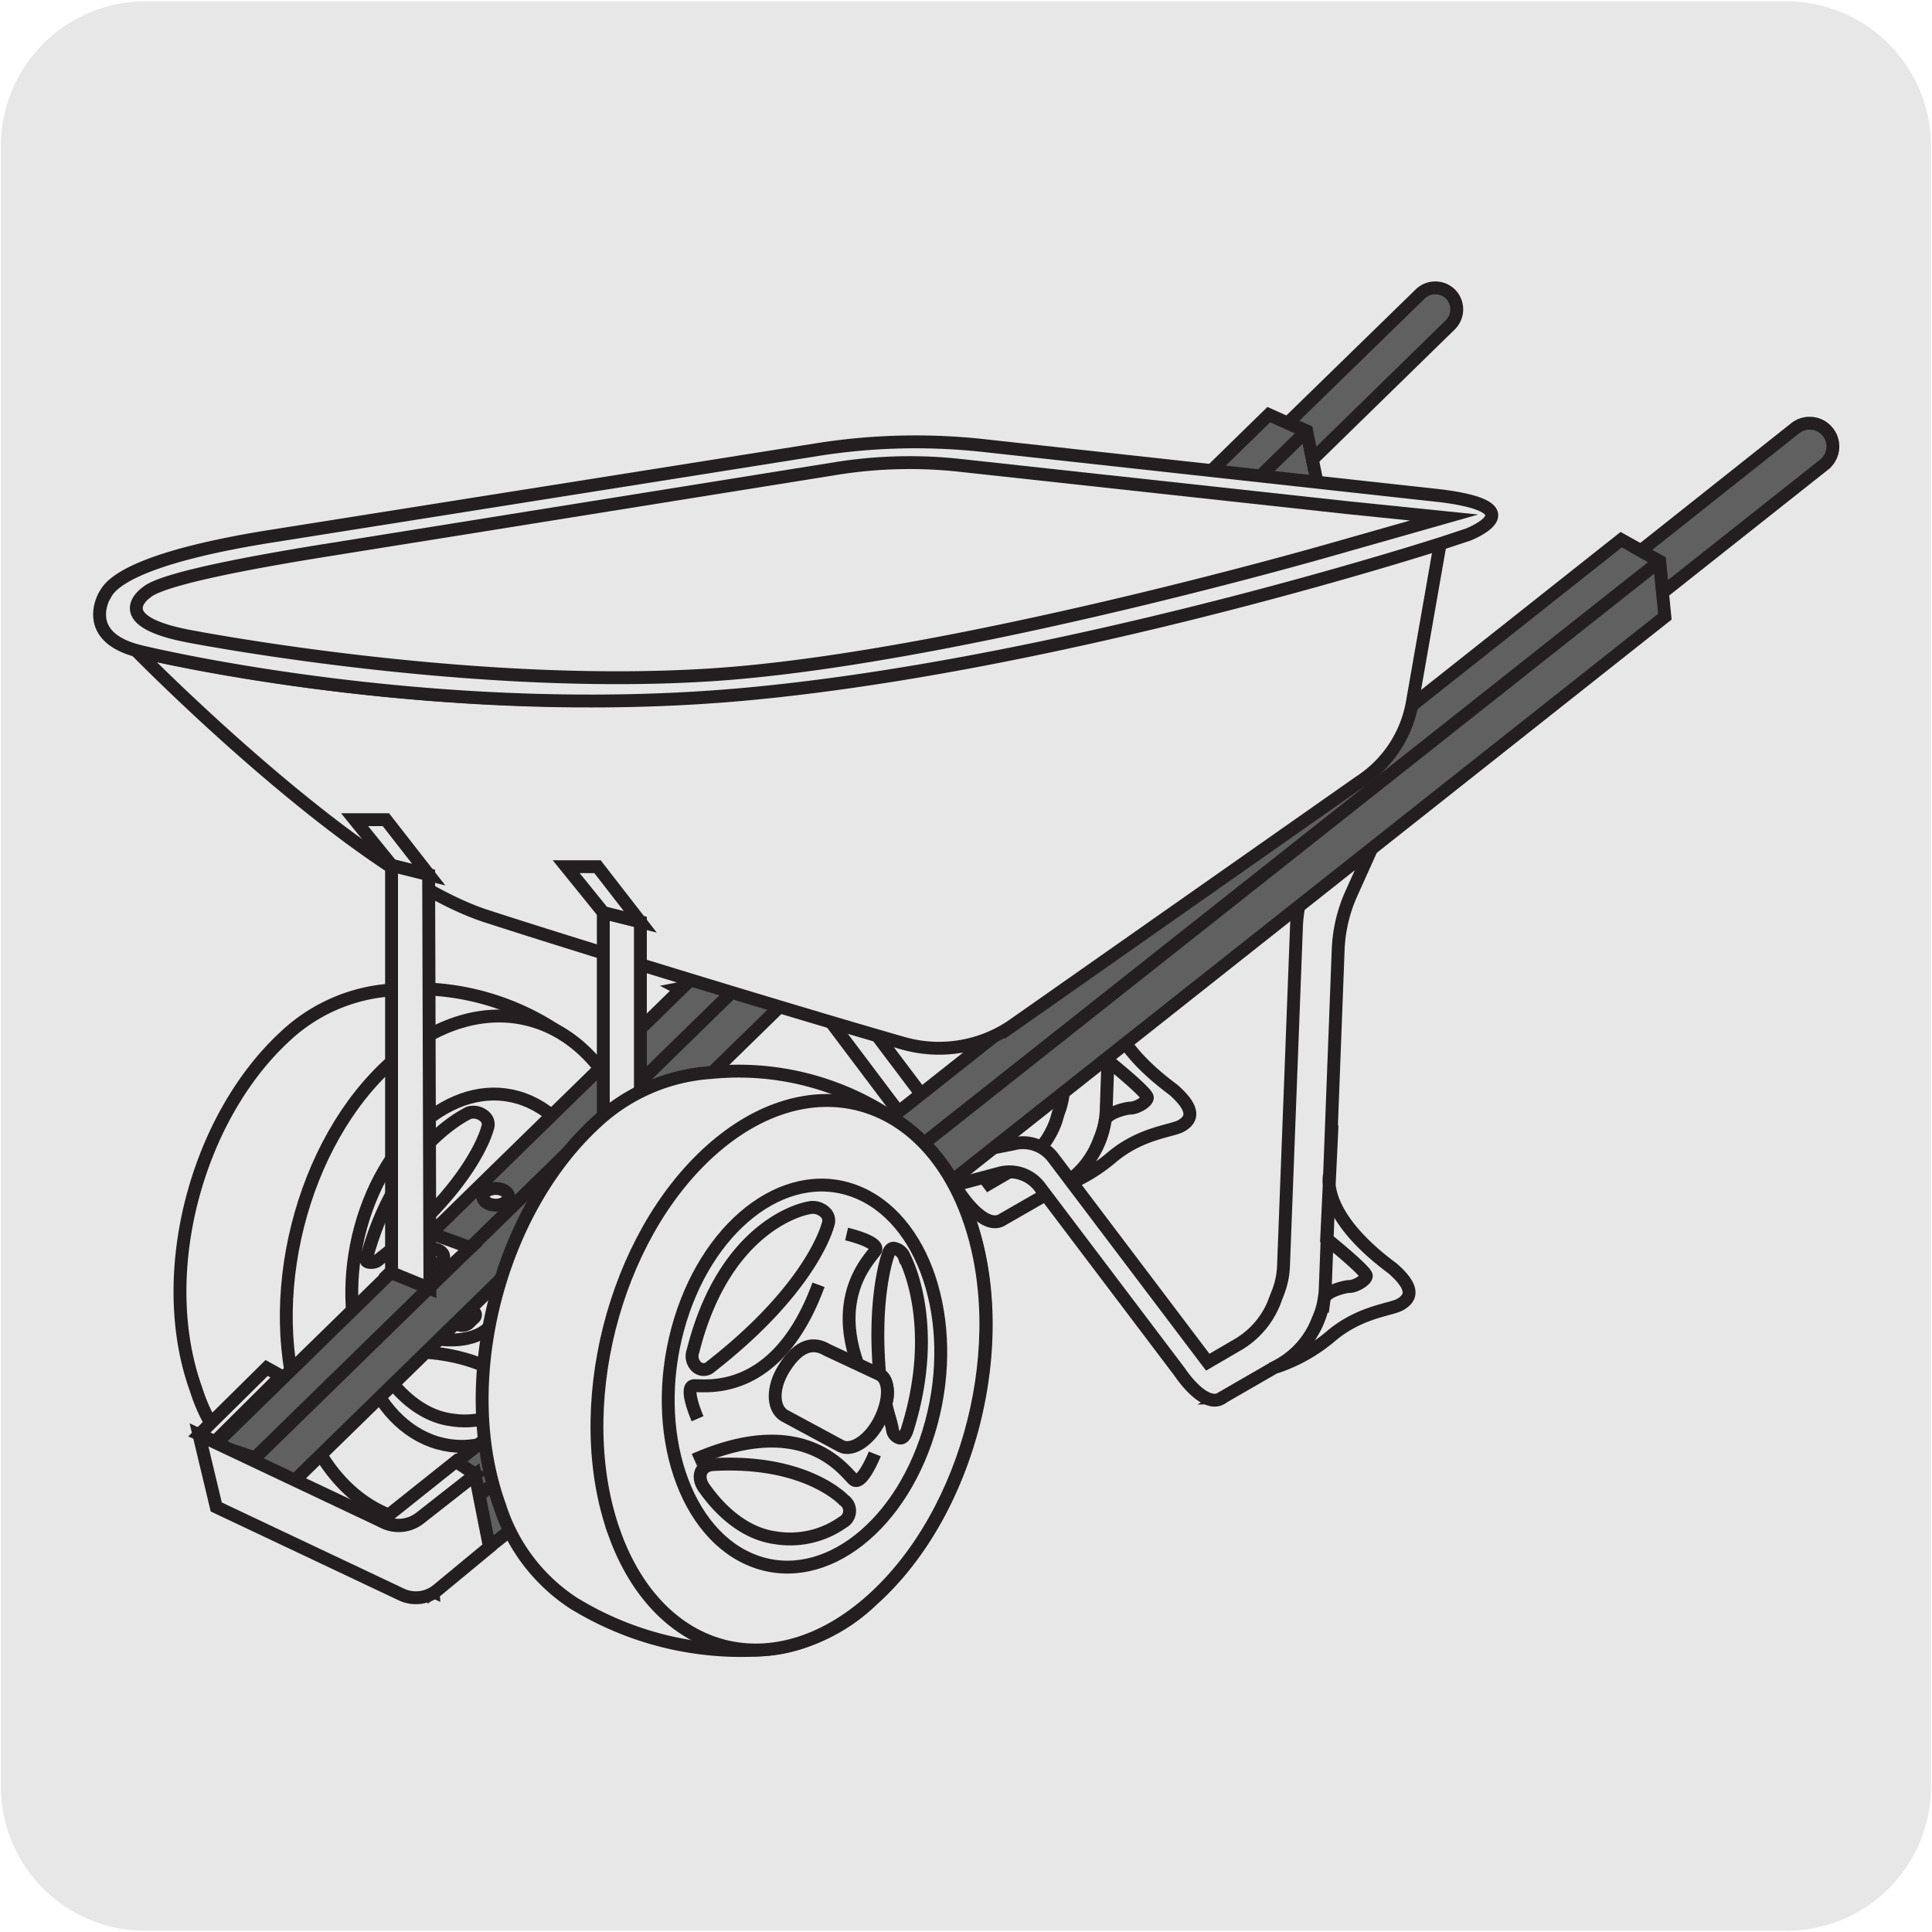 <svg xmlns="http://www.w3.org/2000/svg" xmlns:xlink="http://www.w3.org/1999/xlink" viewBox="0 0 150 150"><defs><style>.cls-1,.cls-12,.cls-3{fill:none;}.cls-2{fill:#e8e7e7;}.cls-12,.cls-3{stroke:#231f20;}.cls-3{stroke-miterlimit:10;}.cls-4{clip-path:url(#clip-path);}.cls-5{fill:#606060;}.cls-6{clip-path:url(#clip-path-2);}.cls-7{clip-path:url(#clip-path-3);}.cls-8{clip-path:url(#clip-path-4);}.cls-9{clip-path:url(#clip-path-6);}.cls-10{clip-path:url(#clip-path-8);}.cls-11{clip-path:url(#clip-path-9);}.cls-12{stroke-linecap:round;stroke-linejoin:round;}</style><clipPath id="clip-path"><rect class="cls-1" x="8.22" y="22.09" width="133.07" height="106.27"/></clipPath><clipPath id="clip-path-2"><rect class="cls-1" x="8.22" y="20.55" width="133.07" height="107.82"/></clipPath><clipPath id="clip-path-3"><rect class="cls-1" x="8.22" y="22.09" width="135" height="106.27"/></clipPath><clipPath id="clip-path-4"><rect class="cls-1" x="6.78" y="22.09" width="134.51" height="107.36"/></clipPath><clipPath id="clip-path-6"><rect class="cls-1" x="8.22" y="22.09" width="133.07" height="107.36"/></clipPath><clipPath id="clip-path-8"><path class="cls-1" d="M-328.68,170.1h127.32a11.25,11.25,0,0,1,11.28,11.21v127.4a11.19,11.19,0,0,1-11.2,11.19H-328.73a11.19,11.19,0,0,1-11.2-11.19h0V181.34A11.24,11.24,0,0,1-328.68,170.1Z"/></clipPath><clipPath id="clip-path-9"><rect class="cls-1" x="-334.77" y="170.01" width="144.77" height="147.91"/></clipPath></defs><title>100158-01</title><g id="Capa_2" data-name="Capa 2"><path class="cls-2" d="M11.32.1H138.64a11.25,11.25,0,0,1,11.28,11.21v127.4a11.19,11.19,0,0,1-11.2,11.19H11.27A11.19,11.19,0,0,1,.07,138.71h0V11.34A11.24,11.24,0,0,1,11.32.1Z"/></g><g id="Capa_1" data-name="Capa 1"><path class="cls-2" d="M77.84,94.68,82,92.29a6.83,6.83,0,0,0,3.29-3.61l.16-.41a6.26,6.26,0,0,0,.43-2L86.82,60a12,12,0,0,1,1-4.45l1.51-3.33-3.24-1.74-1.5,3.33a11.84,11.84,0,0,0-1,4.45l-1,26.18a6.26,6.26,0,0,1-.43,2L82,87A6.65,6.65,0,0,1,79,90.61l-2.23,1.3L64.77,76A3,3,0,0,0,61.66,75l-8.93,1.75L56,78.46l4.62-1.22a2.93,2.93,0,0,1,3.11,1.07L74.55,92.68s1.89,2.92,3.29,2"/><path class="cls-3" d="M86,82.34s3.13,2.51,3.08,2.89-.9.8-1.28.8-1.91.38-2,1A7.18,7.18,0,0,1,82,92.29a13.06,13.06,0,0,0,4.36-2.47c2.27-1.89,4.64-2,5.35-2.41s1.28-1.14-.61-2.8c-5.83-4.31-4.88-7.34-4.88-7.34ZM77.84,94.68,82,92.29a6.83,6.83,0,0,0,3.29-3.61l.16-.41a6.26,6.26,0,0,0,.43-2L86.82,60a12,12,0,0,1,1-4.45l1.51-3.33-3.24-1.74-1.5,3.33a11.84,11.84,0,0,0-1,4.45l-1,26.18a6.26,6.26,0,0,1-.43,2L82,87A6.65,6.65,0,0,1,79,90.61l-2.23,1.3L64.77,76A3,3,0,0,0,61.66,75l-8.93,1.75L56,78.46l4.62-1.22a2.93,2.93,0,0,1,3.11,1.07L74.55,92.68S76.44,95.6,77.84,94.68Z"/><g class="cls-4"><path class="cls-2" d="M22.14,80.46C15.22,86.83,12,99,15.24,107.92A13,13,0,0,0,20.65,115l.1.06a23,23,0,0,0,13,3.24h0a12.81,12.81,0,0,0,8.19-3.6c7-6.27,10.1-18.57,6.9-27.46a12.89,12.89,0,0,0-5.55-7.15h0a19.77,19.77,0,0,0-13-3.22,13.34,13.34,0,0,0-8.23,3.6"/><path class="cls-3" d="M22.14,80.46C15.22,86.83,12,99,15.24,107.92A13,13,0,0,0,20.65,115l.1.06a23,23,0,0,0,13,3.24h0a12.81,12.81,0,0,0,8.19-3.6c7-6.27,10.1-18.57,6.9-27.46a12.89,12.89,0,0,0-5.55-7.15h0a19.77,19.77,0,0,0-13-3.22A13.34,13.34,0,0,0,22.14,80.46Z"/></g><path class="cls-2" d="M23.49,109.93c3.2,8.9,11.48,11,18.49,4.76s10.1-18.57,6.9-27.46-11.48-11-18.49-4.77-10.1,18.57-6.9,27.47"/><path class="cls-3" d="M23.49,109.93c3.2,8.9,11.48,11,18.49,4.76s10.1-18.57,6.9-27.46-11.48-11-18.49-4.77S20.29,101,23.49,109.93Z"/><path class="cls-2" d="M28,95.29c-2,7.33.51,14.75,5.53,16.59s10.69-2.62,12.66-9.95-.51-14.75-5.53-16.58S30,88,28,95.29"/><path class="cls-3" d="M28,95.29c-2,7.33.51,14.75,5.53,16.59s10.69-2.62,12.66-9.95-.51-14.75-5.53-16.58S30,88,28,95.29Z"/><path class="cls-2" d="M39.86,109.12a.92.92,0,0,0,.08-1.58s-2.71-2.94-9.41-2.56c-.9.06-1.16.94-.61,1.69.38.53,2.22,3.19,5.15,3.57a6.53,6.53,0,0,0,4.79-1.12"/><path class="cls-3" d="M39.86,109.12a.92.92,0,0,0,.08-1.58s-2.71-2.94-9.41-2.56c-.9.06-1.16.94-.61,1.69.38.53,2.22,3.19,5.15,3.57A6.53,6.53,0,0,0,39.86,109.12Z"/><path class="cls-2" d="M44.47,102.51c-.11.37-.3.63-.56.56a.68.68,0,0,1-.47-.54c-1.53-9-.32-12.63-.32-12.63.06-.26.2-.43.38-.43a1,1,0,0,1,.79.65s2.59,4.75.18,12.39"/><path class="cls-3" d="M44.47,102.51c-.11.37-.3.63-.56.56a.68.68,0,0,1-.47-.54c-1.53-9-.32-12.63-.32-12.63.06-.26.2-.43.38-.43a1,1,0,0,1,.79.65S46.88,94.87,44.47,102.51Z"/><path class="cls-2" d="M28.43,97.78c-.08.29.62.3.87.1,7.49-5.79,8.55-10.29,8.55-10.29a.8.8,0,0,0-.14-.82,1.29,1.29,0,0,0-1.28-.38s-5.63,2.47-8,11.39"/><path class="cls-3" d="M28.43,97.78c-.08.29.62.3.87.1,7.49-5.79,8.55-10.29,8.55-10.29a.8.8,0,0,0-.14-.82,1.29,1.29,0,0,0-1.28-.38S30.8,88.86,28.43,97.78Z"/><path class="cls-2" d="M37.85,94.19c1-1,3.41-1.23,5.27-.48s2.54,2.19,1.49,3.2l-3.69,3.58L34.23,97.8Z"/><path class="cls-3" d="M37.85,94.19c1-1,3.41-1.23,5.27-.48s2.54,2.19,1.49,3.2l-3.69,3.58L34.23,97.8Z"/><path class="cls-2" d="M42.21,96.77,39,95.5A.3.3,0,0,1,39,95l.38-.37a.82.82,0,0,1,.81-.16l3.16,1.27a.3.3,0,0,1,.1.53l-.38.37a.83.83,0,0,1-.81.16"/><path class="cls-3" d="M42.21,96.77,39,95.5A.3.3,0,0,1,39,95l.38-.37a.82.82,0,0,1,.81-.16l3.16,1.27a.3.3,0,0,1,.1.53l-.38.37A.83.83,0,0,1,42.21,96.77Z"/><path class="cls-2" d="M37.89,103.12c-1,1-3.4,1.22-5.27.47s-2.53-2.19-1.49-3.2l3.7-3.58,6.68,2.69Z"/><path class="cls-3" d="M37.89,103.12c-1,1-3.4,1.22-5.27.47s-2.53-2.19-1.49-3.2l3.7-3.58,6.68,2.69Z"/><path class="cls-2" d="M33.53,100.53l3.17,1.28a.29.29,0,0,1,.09.52l-.38.37a.8.8,0,0,1-.8.16l-3.17-1.27a.3.3,0,0,1-.1-.53l.39-.37a.8.8,0,0,1,.8-.16"/><path class="cls-3" d="M33.53,100.53l3.17,1.28a.29.29,0,0,1,.09.52l-.38.37a.8.8,0,0,1-.8.16l-3.17-1.27a.3.3,0,0,1-.1-.53l.39-.37A.8.8,0,0,1,33.53,100.53Z"/><path class="cls-2" d="M53.93,102.09c1.09-1,3.47-1.08,5.32-.26s2.47,2.26,1.38,3.23l-3.83,3.42-6.63-2.93Z"/><path class="cls-3" d="M53.93,102.09c1.09-1,3.47-1.08,5.32-.26s2.47,2.26,1.38,3.23l-3.83,3.42-6.63-2.93Z"/><path class="cls-2" d="M58.22,104.83l-3.13-1.39a.29.29,0,0,1-.08-.52l.39-.36a.84.84,0,0,1,.82-.13l3.13,1.39a.3.3,0,0,1,.09.53l-.4.35a.84.84,0,0,1-.82.13"/><path class="cls-3" d="M58.22,104.83l-3.13-1.39a.29.29,0,0,1-.08-.52l.39-.36a.84.84,0,0,1,.82-.13l3.13,1.39a.3.3,0,0,1,.09.53l-.4.35A.84.84,0,0,1,58.22,104.83Z"/><path class="cls-5" d="M53.67,111c-1.09,1-3.47,1.09-5.31.27S45.88,109,47,108l3.83-3.42,6.63,2.94Z"/><path class="cls-3" d="M53.67,111c-1.09,1-3.47,1.09-5.31.27S45.88,109,47,108l3.83-3.42,6.63,2.94Z"/><path class="cls-2" d="M49.38,108.24l3.13,1.38a.3.3,0,0,1,.08.53l-.39.35a.84.84,0,0,1-.82.13l-3.14-1.38a.3.3,0,0,1-.08-.53l.4-.35a.84.84,0,0,1,.82-.13"/><path class="cls-3" d="M49.38,108.24l3.13,1.38a.3.3,0,0,1,.08.53l-.39.35a.84.84,0,0,1-.82.13l-3.14-1.38a.3.3,0,0,1-.08-.53l.4-.35A.84.84,0,0,1,49.38,108.24Z"/><path class="cls-2" d="M94.89,108.53l4.16-2.4a6.76,6.76,0,0,0,3.28-3.6l.17-.41a6.3,6.3,0,0,0,.42-2.05l1-26.18a11.78,11.78,0,0,1,1-4.45l1.5-3.33-3.24-1.74-1.5,3.33a11.78,11.78,0,0,0-1,4.45l-1,26.18a6.3,6.3,0,0,1-.42,2l-.16.41A6.68,6.68,0,0,1,96,104.46l-2.23,1.3-12-15.87a2.93,2.93,0,0,0-3.11-1.07l-8.94,1.75L73,92.31l4.62-1.23a2.94,2.94,0,0,1,3.11,1.08l10.86,14.36s1.89,2.93,3.28,2"/><path class="cls-3" d="M103,96.19s3.12,2.51,3.08,2.88-.9.81-1.28.81-1.92.38-2,1a7.16,7.16,0,0,1-3.77,5.27,12.79,12.79,0,0,0,4.36-2.46c2.27-1.89,4.64-2,5.34-2.42s1.29-1.13-.61-2.79c-5.83-4.31-4.88-7.34-4.88-7.34Zm-8.14,12.34,4.16-2.4a6.76,6.76,0,0,0,3.28-3.6l.17-.41a6.3,6.3,0,0,0,.42-2.05l1-26.18a11.78,11.78,0,0,1,1-4.45l1.5-3.33-3.24-1.74-1.5,3.33a11.78,11.78,0,0,0-1,4.45l-1,26.18a6.3,6.3,0,0,1-.42,2l-.16.41A6.68,6.68,0,0,1,96,104.46l-2.23,1.3-12-15.87a2.93,2.93,0,0,0-3.11-1.07l-8.94,1.75L73,92.31l4.62-1.23a2.94,2.94,0,0,1,3.11,1.08l10.86,14.36S93.5,109.45,94.89,108.53Z"/><polygon class="cls-5" points="101.44 33.46 19.8 113.19 16.65 112.14 98.51 32.19 101.44 33.46"/><path class="cls-3" d="M19.8,113.19l-3.15-1m84.79-78.68L19.8,113.19l-3.15-1L98.51,32.19Z"/><polyline class="cls-5" points="20.62 117.14 17.46 116.09 16.65 112.14 19.8 113.19 20.62 117.14 17.46 116.09"/><polyline class="cls-3" points="20.62 117.14 17.46 116.09 16.65 112.14 19.8 113.19 20.62 117.14 17.46 116.09"/><polygon class="cls-5" points="20.62 117.14 102.25 37.42 101.44 33.46 19.8 113.19 20.62 117.14"/><polygon class="cls-3" points="20.62 117.14 102.25 37.42 101.44 33.46 19.8 113.19 20.62 117.14"/><path class="cls-5" d="M112.62,22.84a1.68,1.68,0,0,0-2.37,0L100,32.83l1.45.63.45,2.21L112.6,25.22a1.69,1.69,0,0,0,0-2.38"/><g class="cls-6"><path class="cls-3" d="M112.62,22.84a1.68,1.68,0,0,0-2.37,0L100,32.83l1.45.63.45,2.21L112.6,25.22A1.69,1.69,0,0,0,112.62,22.84Z"/></g><polygon class="cls-5" points="128.84 43.58 33.18 119.27 29.95 117.81 125.86 41.9 128.84 43.58"/><path class="cls-3" d="M33.18,119.27,30,117.81m98.89-74.23L33.18,119.27,30,117.81,125.87,41.9Z"/><polyline class="cls-5" points="33.61 123.56 30.38 122.1 29.95 117.81 33.18 119.27 33.61 123.56 30.38 122.1"/><polyline class="cls-3" points="33.61 123.56 30.38 122.1 29.95 117.81 33.18 119.27 33.61 123.56 30.38 122.1"/><polygon class="cls-5" points="33.61 123.56 129.26 47.88 128.84 43.58 33.18 119.27 33.61 123.56"/><polygon class="cls-3" points="33.61 123.56 129.26 47.88 128.84 43.58 33.18 119.27 33.61 123.56"/><g class="cls-7"><path class="cls-5" d="M141.91,33.54a1.8,1.8,0,0,0-2.52-.3l-12,9.52,1.47.82.24,2.41,12.54-9.93a1.8,1.8,0,0,0,.29-2.52"/><path class="cls-3" d="M141.91,33.54a1.8,1.8,0,0,0-2.52-.3l-12,9.52,1.47.82.24,2.41,12.54-9.93A1.8,1.8,0,0,0,141.91,33.54Z"/></g><path class="cls-2" d="M111.83,42.12,109.66,54.5a9.26,9.26,0,0,1-4.09,6.2l-27.07,19A10.14,10.14,0,0,1,70.13,81c-7.74-2.21-24.78-7.4-32.37-9.87C27.49,67.81,10.59,50.53,10.59,50.53c.72.23,23.23,5.57,47.36,3.3,24.92-2.34,53.88-11.71,53.88-11.71"/><g class="cls-8"><path class="cls-3" d="M111.83,42.12,109.66,54.5a9.26,9.26,0,0,1-4.09,6.2l-27.07,19A10.14,10.14,0,0,1,70.13,81c-7.74-2.21-24.78-7.4-32.37-9.87C27.49,67.81,10.59,50.53,10.59,50.53c.72.23,23.23,5.57,47.36,3.3C82.87,51.49,111.83,42.12,111.83,42.12Z"/><path class="cls-2" d="M10.79,50.56c.73.19,23.23,5.58,47.36,3.31C83.07,51.53,112,42.16,112,42.16L114,41.5s5.25-2.06-2.08-3L76.43,34.6a48.68,48.68,0,0,0-12.93.3L21,41.64c-7.61,1.21-11.89,2.8-12.79,4.45,0,0-2,3.3,2.62,4.47"/><path class="cls-3" d="M10.79,50.56c.73.19,23.23,5.58,47.36,3.31C83.07,51.53,112,42.16,112,42.16L114,41.5s5.25-2.06-2.08-3L76.43,34.6a48.68,48.68,0,0,0-12.93.3L21,41.64c-7.61,1.21-11.89,2.8-12.79,4.45C8.17,46.09,6.13,49.39,10.79,50.56Z"/></g><polygon class="cls-2" points="50.31 101.68 53.58 103.19 49.79 106.19 46.52 104.72 50.31 101.68"/><polygon class="cls-3" points="50.31 101.68 53.58 103.19 49.79 106.19 46.52 104.72 50.31 101.68"/><path class="cls-2" d="M16.79,117l14.38,6.8a2.64,2.64,0,0,0,2.83-.38l4-3.31-1.11-5.61-4.23,3.32a2.63,2.63,0,0,1-2.83.38l-14.38-6.8Z"/><g class="cls-4"><path class="cls-3" d="M16.79,117l14.38,6.8a2.64,2.64,0,0,0,2.83-.38l4-3.31-1.11-5.61-4.23,3.32a2.63,2.63,0,0,1-2.83.38l-14.38-6.8Z"/></g><polygon class="cls-2" points="15.48 111.37 20.7 106.21 21.82 106.83 16.69 111.93 15.48 111.37"/><polygon class="cls-3" points="15.48 111.37 20.7 106.21 21.82 106.83 16.69 111.93 15.48 111.37"/><path class="cls-2" d="M32.69,117.79l4.23-3.32-1.53-1-5.78,4.61a2.76,2.76,0,0,0,3.08-.29"/><path class="cls-3" d="M32.69,117.79l4.23-3.32-1.53-1-5.78,4.61A2.76,2.76,0,0,0,32.69,117.79Z"/><polygon class="cls-2" points="33.43 95.74 36.53 96.87 33.28 99.9 30.31 98.78 33.43 95.74"/><polygon class="cls-3" points="33.43 95.74 36.53 96.87 33.28 99.9 30.31 98.78 33.43 95.74"/><polygon class="cls-2" points="29.96 63.64 27.53 63.64 30.41 67.19 33.29 67.91 29.96 63.64"/><polygon class="cls-3" points="29.96 63.64 27.53 63.64 30.41 67.19 33.29 67.91 29.96 63.64"/><path class="cls-2" d="M51.45,103.34c0,.36-.46.65-1,.65s-1-.29-1-.65.46-.66,1-.66,1,.3,1,.66"/><path class="cls-3" d="M51.45,103.34c0,.36-.46.65-1,.65s-1-.29-1-.65.46-.66,1-.66S51.45,103,51.45,103.34Z"/><path class="cls-2" d="M57.3,98.8c0,.36-.46.65-1,.65s-1-.29-1-.65.45-.66,1-.66,1,.3,1,.66"/><path class="cls-3" d="M57.3,98.8c0,.36-.46.65-1,.65s-1-.29-1-.65.45-.66,1-.66S57.3,98.44,57.3,98.8Z"/><path class="cls-2" d="M34.45,97.58c0,.36-.46.65-1,.65s-1-.29-1-.65.46-.65,1-.65,1,.29,1,.65"/><path class="cls-3" d="M34.45,97.58c0,.36-.46.65-1,.65s-1-.29-1-.65.46-.65,1-.65S34.45,97.22,34.45,97.58Z"/><path class="cls-2" d="M39.49,92.92c0,.36-.46.65-1,.65s-1-.29-1-.65.46-.65,1-.65,1,.29,1,.65"/><path class="cls-3" d="M39.49,92.92c0,.36-.46.65-1,.65s-1-.29-1-.65.46-.65,1-.65S39.49,92.56,39.49,92.92Z"/><polygon class="cls-2" points="46.84 104.58 49.71 105.66 49.71 71.57 46.84 70.85 46.84 104.58"/><polygon class="cls-3" points="49.72 105.66 46.84 104.58 46.84 70.85 49.72 71.57 49.72 105.66"/><polygon class="cls-2" points="46.39 67.29 43.96 67.29 46.84 70.85 49.71 71.57 46.39 67.29"/><polygon class="cls-3" points="46.39 67.29 43.96 67.29 46.84 70.85 49.71 71.57 46.39 67.29"/><polygon class="cls-2" points="30.4 98.82 33.38 100.04 33.29 67.91 30.41 67.19 30.4 98.82"/><polygon class="cls-3" points="33.38 100.04 30.4 98.82 30.4 67.19 33.28 67.91 33.38 100.04"/><path class="cls-2" d="M46.26,87.16c-7.5,6.9-10.94,20.1-7.47,29.73a14.12,14.12,0,0,0,5.85,7.65l.11.06a24.84,24.84,0,0,0,14.11,3.51h0a13.81,13.81,0,0,0,8.87-3.9c7.59-6.78,10.94-20.09,7.47-29.72a14,14,0,0,0-6-7.74h0a21.39,21.39,0,0,0-14-3.48,14.43,14.43,0,0,0-8.9,3.89"/><g class="cls-9"><path class="cls-3" d="M46.26,87.16c-7.5,6.9-10.94,20.1-7.47,29.73a14.12,14.12,0,0,0,5.85,7.65l.11.06a24.84,24.84,0,0,0,14.11,3.51h0a13.81,13.81,0,0,0,8.87-3.9c7.59-6.78,10.94-20.09,7.47-29.72a14,14,0,0,0-6-7.74h0a21.39,21.39,0,0,0-14-3.48A14.43,14.43,0,0,0,46.26,87.16Z"/><path class="cls-2" d="M47.71,119.06c3.47,9.63,12.43,11.94,20,5.15s10.93-20.09,7.47-29.72-12.43-11.94-20-5.16-10.93,20.1-7.47,29.73"/><path class="cls-3" d="M52.61,103.22c-2.13,7.93.55,16,6,18s11.57-2.84,13.7-10.76-.55-16-6-18S54.74,95.29,52.61,103.22Zm-4.9,15.84c3.47,9.63,12.43,11.94,20,5.15s10.93-20.09,7.47-29.72-12.43-11.94-20-5.16S44.25,109.43,47.71,119.06Z"/></g><path class="cls-2" d="M65.44,118.18a1,1,0,0,0,.08-1.71s-2.93-3.18-10.18-2.76c-1,.07-1.26,1-.66,1.83.41.56,2.4,3.45,5.57,3.86a7.07,7.07,0,0,0,5.19-1.22"/><path class="cls-3" d="M65.44,118.18a1,1,0,0,0,.08-1.71s-2.93-3.18-10.18-2.76c-1,.07-1.26,1-.66,1.83.41.56,2.4,3.45,5.57,3.86A7.07,7.07,0,0,0,65.44,118.18Z"/><path class="cls-2" d="M68.78,108.94c.09.6.42,1.47.52,2.11a.76.76,0,0,0,.52.59c.28.07.48-.21.61-.61,2.61-8.27-.2-13.4-.2-13.4a1.07,1.07,0,0,0-.85-.72c-.2,0-.35.19-.42.47,0,0-1.21,3.21-.66,9.35,0,0,.43.08.57,1a2.4,2.4,0,0,1-.09,1.25"/><path class="cls-3" d="M53.81,104.88a1.13,1.13,0,0,0,.27,1.23.81.81,0,0,0,.94.12c8.11-6.27,9.26-11.14,9.26-11.14a.86.86,0,0,0-.15-.89,1.38,1.38,0,0,0-1.39-.41S56.35,94.82,53.81,104.88Zm14.11,8s-1,2.52-1.64,2-3.73-5.35-12.37-1.54M65.73,95.81s2.65.61,2.23,1.29-4.66,4.57.51,12.46m-14.31.59s-1.09-2.49-.29-2.56,6.44,1,9.68-7.84m5.23,9.19c.09.6.42,1.47.52,2.11a.76.76,0,0,0,.52.59c.28.07.48-.21.61-.61,2.61-8.27-.2-13.4-.2-13.4a1.07,1.07,0,0,0-.85-.72c-.2,0-.35.19-.42.47,0,0-1.21,3.21-.66,9.35,0,0,.43.08.57,1A2.4,2.4,0,0,1,68.78,108.94Z"/><path class="cls-2" d="M68.3,106.72c.81.43.79,2,0,3.56s-2.16,2.43-3,2l-4.43-2.39c-.93-.6-.9-2.21,0-3.64,1.23-2,2.41-2,3.33-1.45Z"/><path class="cls-3" d="M68.3,106.72c.81.43.79,2,0,3.56s-2.16,2.43-3,2l-4.43-2.39c-.93-.6-.9-2.21,0-3.64,1.23-2,2.41-2,3.33-1.45Z"/><g class="cls-4"><path class="cls-2" d="M103.12,42.74S75.54,50.68,57,52.26c-19,1.61-41.6-2.73-42.16-2.83C8.12,48.2,11.37,46,11.37,46c1.2-1.09,8.65-2.44,14.32-3.34L65,36.36a36,36,0,0,1,9.62-.22l30.06,3.28,7.44.76Z"/><path class="cls-3" d="M103.12,42.74S75.54,50.68,57,52.26c-19,1.61-41.6-2.73-42.16-2.83C8.12,48.2,11.37,46,11.37,46c1.2-1.09,8.65-2.44,14.32-3.34L65,36.36a36,36,0,0,1,9.62-.22l30.06,3.28,7.44.76Z"/></g><g class="cls-10"><g class="cls-11"><path class="cls-2" d="M-263.47,301.14l86-57.36c17.39-12,24.38-14.63,28-24.47l.18-.66c4.44-16.16,15.46-19.21,35.27-32.25L-1.49,114S12,107.24,26.42,78.63c0,0,53.4-91.22,63.64-100.26,6.85-6,17.37-13.21,23.92-17.58l2.29-1.65a5.23,5.23,0,0,0,1.91-4.32,8.74,8.74,0,0,0-8.59-8.34,8.06,8.06,0,0,0-4.29,1.24l-.66.47C101.24-49.45,84.93-38.1,75.85-30,65.63-21,12.4,71.2,12.4,71.2,6.18,81.73,0,94.13-12.89,101.83L-129,176.14c-21,14.11-30.47,16-34.18,33.7l-.18.66c-2.28,7.31-5.17,6.19-28.55,22l-83.69,57.89-2,1.52A24,24,0,0,1-292.73,297c-11.81,0-21.38-7.75-21.38-17.32,0-4.73,2.3-8.86,6.14-12.15l2.48-2.42,64.89-62.29c15-14.9,21.44-18.68,23.31-29l.07-.69c1.53-16.68,11.84-21.62,29.06-37.93l98.09-91S-78,35.16-68.81,4.46c0,0,36.56-99.17,45.07-109.87,5.67-7.14,14.77-16.06,20.45-21.5l2-2A5.21,5.21,0,0,0-.2-133.53a8.74,8.74,0,0,0-9.92-6.7,8.08,8.08,0,0,0-4,2l-.56.57c-2.93,2.93-17,17-24.52,26.49C-47.68-100.48-83.92-.39-83.92-.39c-4.27,11.46-8.15,24.75-19.51,34.59l-101.29,93.54c-18.18,17.58-27.19,21.09-27.72,39.17l-.07.69c-1,7.59-4,7-24.23,26.7l-64,63.54-1.84,1.83a27.78,27.78,0,0,0-8.75,19.8c-.09,17.43,17.27,31.66,38.77,31.78a43.88,43.88,0,0,0,27.59-9.1Z"/><path class="cls-12" d="M-263.47,301.14l86-57.36c17.39-12,24.38-14.63,28-24.47l.18-.66c4.44-16.16,15.46-19.21,35.27-32.25L-1.49,114S12,107.24,26.42,78.63c0,0,53.4-91.22,63.64-100.26,6.85-6,17.37-13.21,23.92-17.58l2.29-1.65a5.23,5.23,0,0,0,1.91-4.32,8.74,8.74,0,0,0-8.59-8.34,8.06,8.06,0,0,0-4.29,1.24l-.66.47C101.24-49.45,84.93-38.1,75.85-30,65.63-21,12.4,71.2,12.4,71.2,6.18,81.73,0,94.13-12.89,101.83L-129,176.14c-21,14.11-30.47,16-34.18,33.7l-.18.66c-2.28,7.31-5.17,6.19-28.55,22l-83.69,57.89-2,1.52A24,24,0,0,1-292.73,297c-11.81,0-21.38-7.75-21.38-17.32,0-4.73,2.3-8.86,6.14-12.15l2.48-2.42,64.89-62.29c15-14.9,21.44-18.68,23.31-29l.07-.69c1.53-16.68,11.84-21.62,29.06-37.93l98.09-91S-78,35.16-68.81,4.46c0,0,36.56-99.17,45.07-109.87,5.67-7.14,14.77-16.06,20.45-21.5l2-2A5.21,5.21,0,0,0-.2-133.53a8.74,8.74,0,0,0-9.92-6.7,8.08,8.08,0,0,0-4,2l-.56.57c-2.93,2.93-17,17-24.52,26.49C-47.68-100.48-83.92-.39-83.92-.39c-4.27,11.46-8.15,24.75-19.51,34.59l-101.29,93.54c-18.18,17.58-27.19,21.09-27.72,39.17l-.07.69c-1,7.59-4,7-24.23,26.7l-64,63.54-1.84,1.83a27.78,27.78,0,0,0-8.75,19.8c-.09,17.43,17.27,31.66,38.77,31.78a43.88,43.88,0,0,0,27.59-9.1Z"/></g><g class="cls-11"><path class="cls-2" d="M18.08,61.74l-13.56,41A28.71,28.71,0,0,1-7.25,117.86l-131.23,84a19.06,19.06,0,0,1-19.84.45l-65.66-38a85.55,85.55,0,0,1-14.92-10.92l-23.69-21.63a92.4,92.4,0,0,0,8.28,5.37c41,23.68,107.49,23.67,148.5,0,.69-.4,1.38-.81,2-1.22Z"/><path class="cls-12" d="M18.08,61.74l-13.56,41A28.71,28.71,0,0,1-7.25,117.86l-131.23,84a19.06,19.06,0,0,1-19.84.45l-65.66-38a85.55,85.55,0,0,1-14.92-10.92l-23.69-21.63a92.4,92.4,0,0,0,8.28,5.37c41,23.68,107.49,23.67,148.5,0,.69-.4,1.38-.81,2-1.22Z"/></g></g></g></svg>